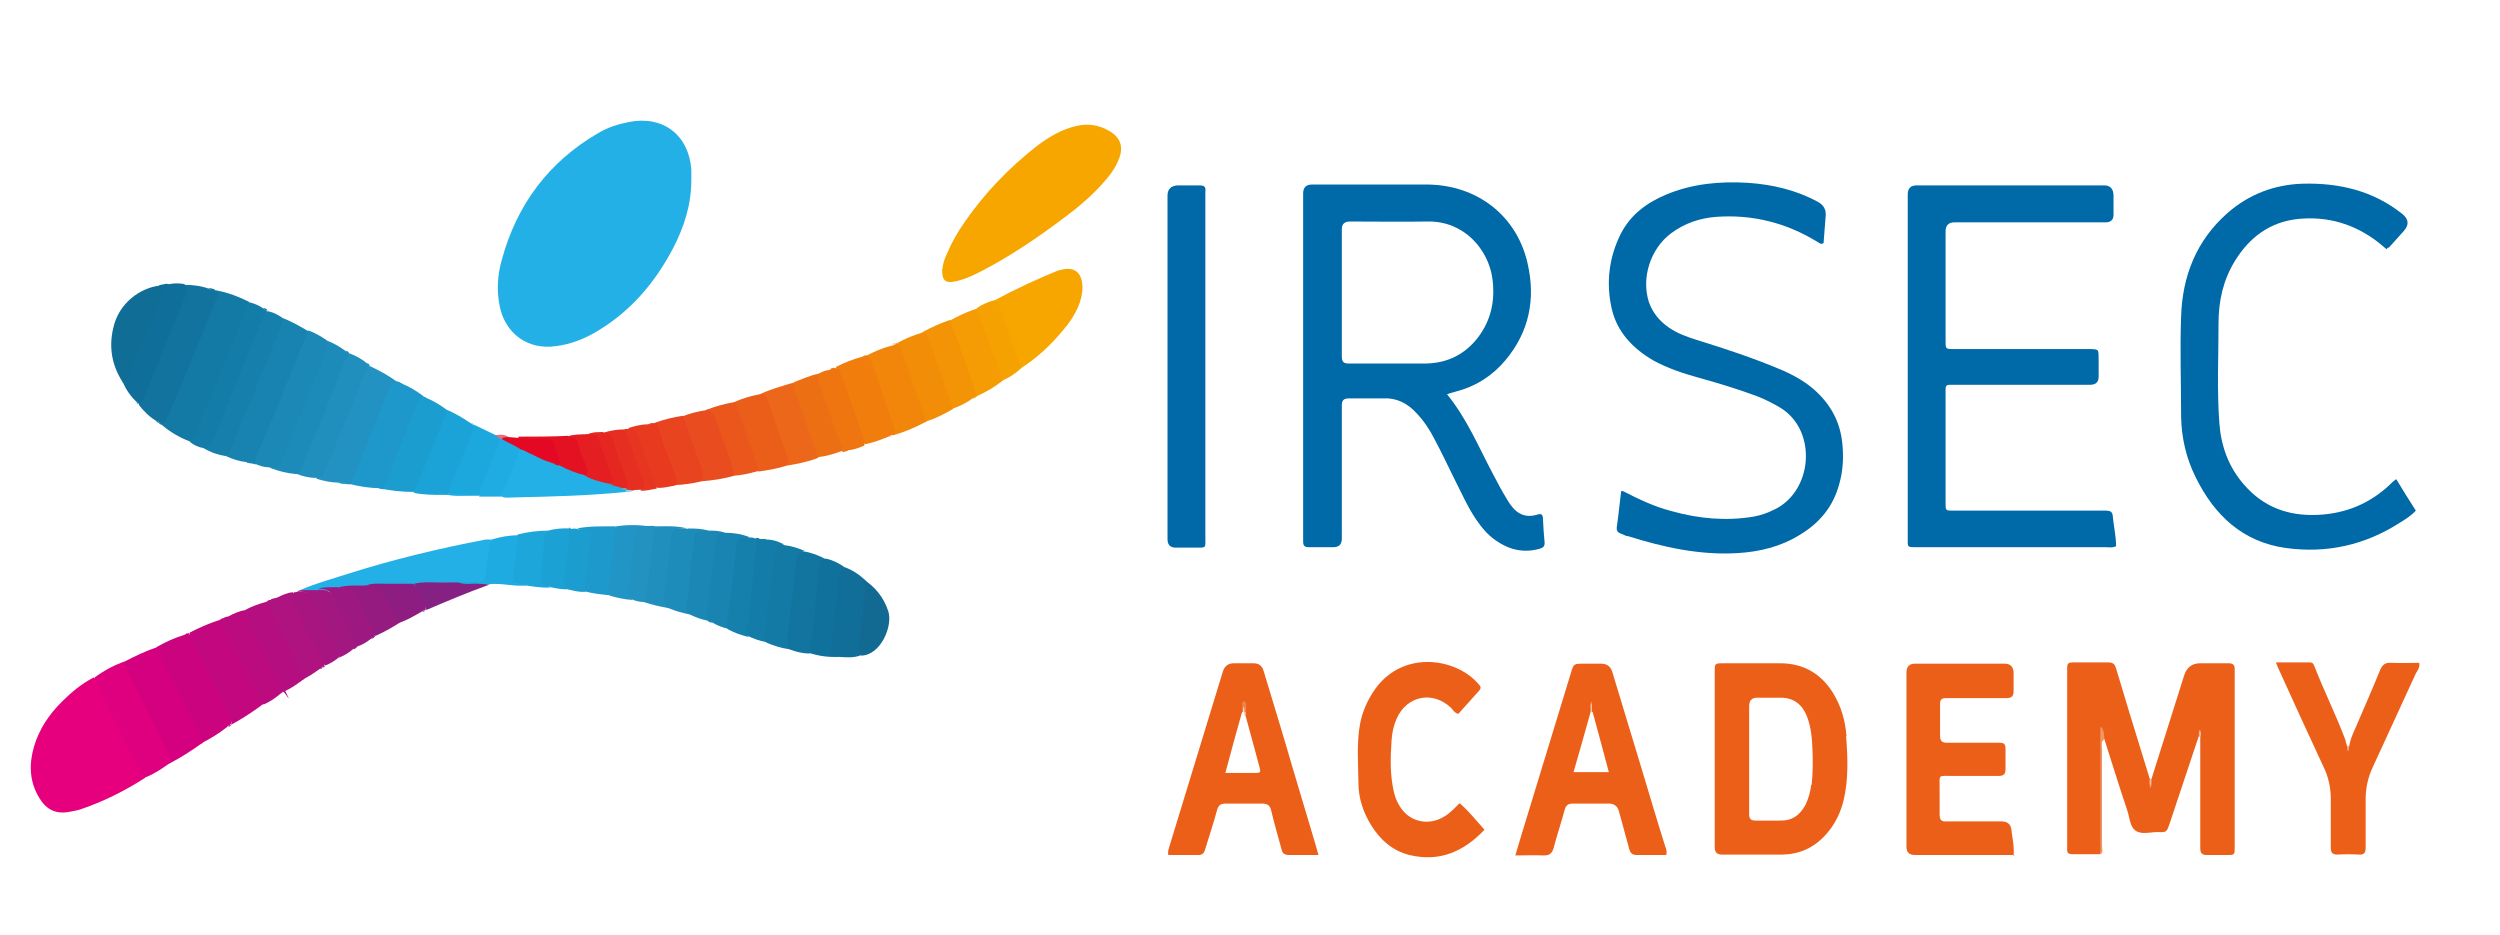 <?xml version="1.0" encoding="UTF-8"?>
<svg id="Calque_1" data-name="Calque 1" xmlns="http://www.w3.org/2000/svg" version="1.1" viewBox="0 0 588 220">
  <defs>
    <style>
      .cls-1 {
        fill: #2292c2;
      }

      .cls-1, .cls-2, .cls-3, .cls-4, .cls-5, .cls-6, .cls-7, .cls-8, .cls-9, .cls-10, .cls-11, .cls-12, .cls-13, .cls-14, .cls-15, .cls-16, .cls-17, .cls-18, .cls-19, .cls-20, .cls-21, .cls-22, .cls-23, .cls-24, .cls-25, .cls-26, .cls-27, .cls-28, .cls-29, .cls-30, .cls-31, .cls-32, .cls-33, .cls-34, .cls-35, .cls-36, .cls-37, .cls-38, .cls-39, .cls-40, .cls-41, .cls-42, .cls-43, .cls-44, .cls-45, .cls-46, .cls-47, .cls-48, .cls-49, .cls-50, .cls-51, .cls-52, .cls-53, .cls-54, .cls-55, .cls-56, .cls-57, .cls-58, .cls-59, .cls-60, .cls-61, .cls-62, .cls-63, .cls-64, .cls-65, .cls-66, .cls-67, .cls-68, .cls-69, .cls-70, .cls-71, .cls-72, .cls-73, .cls-74, .cls-75, .cls-76, .cls-77, .cls-78, .cls-79, .cls-80, .cls-81 {
        stroke-width: 0px;
      }

      .cls-2 {
        fill: #1b88b6;
      }

      .cls-3 {
        fill: #e51e21;
      }

      .cls-4 {
        fill: #f7a600;
      }

      .cls-5 {
        fill: #2292c1;
      }

      .cls-6 {
        fill: #ec6719;
      }

      .cls-7 {
        fill: #b50e80;
      }

      .cls-8 {
        fill: #0069a8;
      }

      .cls-9 {
        fill: #1379a5;
      }

      .cls-10 {
        fill: #e40824;
      }

      .cls-11 {
        fill: #ea561c;
      }

      .cls-12 {
        fill: #8ad5ef;
      }

      .cls-13 {
        fill: #ae1380;
      }

      .cls-14 {
        fill: #eb5f19;
      }

      .cls-15 {
        fill: #842183;
      }

      .cls-16 {
        fill: #e94d1f;
      }

      .cls-17 {
        fill: #f9d0bb;
      }

      .cls-18 {
        fill: #e66d7e;
      }

      .cls-19 {
        fill: #d5007f;
      }

      .cls-20 {
        fill: #f5a984;
      }

      .cls-21 {
        fill: #cc037f;
      }

      .cls-22 {
        fill: #1ca8dc;
      }

      .cls-23 {
        fill: #11739e;
      }

      .cls-24 {
        fill: #126a93;
      }

      .cls-25 {
        fill: #f39306;
      }

      .cls-26 {
        fill: #0169a8;
      }

      .cls-27 {
        fill: #147ca9;
      }

      .cls-28 {
        fill: #eb5e19;
      }

      .cls-29 {
        fill: #f29b6f;
      }

      .cls-30 {
        fill: #1680ad;
      }

      .cls-31 {
        fill: #f28d07;
      }

      .cls-32 {
        fill: #ef834d;
      }

      .cls-33 {
        fill: #961b81;
      }

      .cls-34 {
        fill: #1ca1d5;
      }

      .cls-35 {
        fill: #2196c6;
      }

      .cls-36 {
        fill: #a31780;
      }

      .cls-37 {
        fill: #e8441f;
      }

      .cls-38 {
        fill: #1dabe1;
      }

      .cls-39 {
        fill: #1d8bb9;
      }

      .cls-40 {
        fill: #147ca8;
      }

      .cls-41 {
        fill: #f6a102;
      }

      .cls-42 {
        fill: #70aacb;
      }

      .cls-43 {
        fill: #c3077f;
      }

      .cls-44 {
        fill: #1984b1;
      }

      .cls-45 {
        fill: #9d1881;
      }

      .cls-46 {
        fill: #1e98ca;
      }

      .cls-47 {
        fill: #1eace2;
      }

      .cls-48 {
        fill: #e41122;
      }

      .cls-49 {
        fill: #e62721;
      }

      .cls-50 {
        fill: #1ba2d6;
      }

      .cls-51 {
        fill: #f1860a;
      }

      .cls-52 {
        fill: #de007e;
      }

      .cls-53 {
        fill: #ee750f;
      }

      .cls-54 {
        fill: #bc0a7f;
      }

      .cls-55 {
        fill: #106d96;
      }

      .cls-56 {
        fill: #1883b0;
      }

      .cls-57 {
        fill: #106e98;
      }

      .cls-58 {
        fill: #167fac;
      }

      .cls-59 {
        fill: #f6b392;
      }

      .cls-60 {
        fill: #f59b04;
      }

      .cls-61 {
        fill: #e62e21;
      }

      .cls-62 {
        fill: #a81580;
      }

      .cls-63 {
        fill: #1e8cba;
      }

      .cls-64 {
        fill: #1d99cb;
      }

      .cls-65 {
        fill: #23b0e6;
      }

      .cls-66 {
        fill: #f9d3c0;
      }

      .cls-67 {
        fill: #ed6f14;
      }

      .cls-68 {
        fill: #8e1d81;
      }

      .cls-69 {
        fill: #f19668;
      }

      .cls-70 {
        fill: #10719c;
      }

      .cls-71 {
        fill: #f07d0c;
      }

      .cls-72 {
        fill: #208fbe;
      }

      .cls-73 {
        fill: #1175a0;
      }

      .cls-74 {
        fill: #106f9a;
      }

      .cls-75 {
        fill: #f5b696;
      }

      .cls-76 {
        fill: #e63521;
      }

      .cls-77 {
        fill: #1a87b4;
      }

      .cls-78 {
        fill: #e73a1f;
      }

      .cls-79 {
        fill: #e6007e;
      }

      .cls-80 {
        fill: #1b9dd0;
      }

      .cls-81 {
        fill: #1ca6da;
      }
    </style>
  </defs>
  <path class="cls-8" d="M497.6,128.5c-.8.4-1.6.2-2.4.2h-43.9c-2.9,0-2.6.2-2.6-2.5V46.2c0-26.6,0-.3,0-.5q0-2.1,2.1-2.1h44.1q2.1,0,2.2,2.3v4.6q0,1.8-1.9,1.8h-35.5q-2.1,0-2.1,2.1v25.2c0,2.6-.2,2.5,2.4,2.5h30.9c3.1,0,2.6,0,2.7,2.7v3.8q0,1.9-2,1.9h-33.1c-.6,0-.9.3-.9.9v26.6c0,2.2-.1,2.1,2.1,2.1h35.7c.9,0,1.4.3,1.5,1.1.2,2.4.8,4.8.8,7.3h-.1Z"/>
  <path class="cls-65" d="M162.6,42.4c0,5.7-1.7,11-4.3,16-4.4,8.4-10.4,15.3-18.7,20-2.7,1.5-5.6,2.6-8.8,3-6.6,1-12-2.9-13.3-9.5-.7-3.6-.5-7.2.5-10.7,3.5-13,11-23.1,22.7-29.9,2.2-1.3,4.6-2.1,7.2-2.6,8-1.6,14.1,3,14.7,11.2v2.4h0Z"/>
  <path class="cls-8" d="M381.7,115.5c3.9,2,7.5,3.7,11.4,4.7,6.4,1.8,12.9,2.4,19.4,1.3,1.6-.3,3.1-.8,4.5-1.5,9.3-4.1,10.6-18.5,1.9-24-1.8-1.1-3.6-2-5.6-2.8-4.6-1.7-9.2-3.1-13.9-4.4-3.6-1-7.2-2.2-10.5-4-4.8-2.8-8.5-6.6-9.8-12.1-1.4-6.1-.7-12.1,2.1-17.7,2.3-4.5,6.1-7.3,10.6-9.2,6.2-2.6,12.7-3.2,19.3-2.8,5.8.4,11.4,1.7,16.5,4.5q2,1.1,1.8,3.3c-.2,2.1-.3,4.3-.5,6.4-.8.4-1.1-.2-1.6-.4-7.2-4.4-15.1-6.4-23.6-5.8-3.9.3-7.5,1.5-10.7,3.9-4.8,3.6-7,10.4-5.2,16.1.9,2.6,2.6,4.6,4.8,6.1,1.9,1.3,4.1,2.1,6.3,2.8,6.8,2.1,13.5,4.3,20.1,7.1,3,1.3,5.9,2.9,8.3,5.2,3.8,3.6,5.8,7.9,6.1,13.1.2,2.9,0,5.7-.8,8.5-1.4,5.3-4.6,9.2-9.3,12-4.5,2.8-9.5,4-14.8,4.3-8.8.5-17.3-1.4-25.6-4-.5,0-.9-.3-1.4-.5-1-.3-1.4-.7-1.2-1.9.4-2.6.6-5.2,1-8.2h.4Z"/>
  <path class="cls-8" d="M561.3,58.6c-.6-.5-1.2-1-1.8-1.5-5.6-4.4-12-6.3-19-5.6-6.6.7-11.4,4.3-14.8,9.8-2.8,4.5-3.9,9.5-3.9,14.6,0,7.9-.4,15.8.2,23.7.4,5.4,2.2,10.3,5.8,14.4,4.6,5.3,10.4,7.4,17.3,7.1,6.8-.3,12.7-2.8,17.6-7.7.2-.2.5-.4.9-.7,1.5,2.5,3,4.9,4.6,7.4-1.1,1.2-2.4,2-3.7,2.8-8.2,5.3-17.2,7.3-26.8,6-10.2-1.4-16.9-7.7-21.3-16.7-2.2-4.4-3.3-9.2-3.4-14.1,0-7.9-.3-15.8,0-23.7.3-9.5,3.6-17.8,10.8-24.2,5.1-4.5,11.1-6.8,17.9-7,8.6-.2,16.5,1.7,23.3,7.1,1.5,1.2,1.7,2.5.4,4-1.2,1.3-2.3,2.6-3.5,3.9,0,0-.3,0-.5.3h0Z"/>
  <path class="cls-14" d="M506,183.3c2.6-8.1,5.1-16.3,7.7-24.4q.9-2.9,3.8-2.9h6.7c1,0,1.4.4,1.4,1.4v40.5c0,11.9,0,1,0,1.4,0,1.7,0,1.8-1.7,1.8h-4.8c-1.3,0-1.6-.5-1.6-1.7v-26.1c-.3-.6,0-1.2-.2-1.7,0,.5.2,1.1-.2,1.7-2.3,6.8-4.5,13.6-6.8,20.4-.7,2-.7,2.1-2.8,2-1.8,0-3.9.7-5.3-.4-1.3-1-1.3-3.1-1.9-4.8-1.9-5.6-3.6-11.2-5.4-16.8-.2-.2-.2-.5-.4-.6-.2-.1-.1.2-.1.3-.2.8-.2,1.6-.2,2.4v22.8c0,.8.3,1.6-.3,2.3h-6.5c-.9,0-1.3-.3-1.2-1.3v-42.6c0-1,.4-1.2,1.3-1.2h8.4c1.2,0,1.5.5,1.8,1.4,1,3.4,2.1,6.9,3.1,10.3,1.6,5.2,3.2,10.4,4.8,15.6.3.7.2,1.5,0,2.2.3-.6-.1-1.5.3-2.2v.2Z"/>
  <path class="cls-26" d="M274.6,86v-40c0-1.5.8-2.3,2.4-2.4h5c1.1,0,1.7.2,1.5,1.5v81c0,3,.4,2.7-2.7,2.7h-4.3q-1.9,0-1.9-2v-40.7h0Z"/>
  <path class="cls-14" d="M473.9,201.1h-23.5q-2,0-2-1.9v-41q0-2.1,2-2.1h21.1q2,0,2.1,2.1v4.3c0,1.2-.4,1.7-1.7,1.7h-14.2c-1.1,0-1.4.4-1.4,1.4v7.4c0,1.2.4,1.7,1.6,1.7h12.5c1.1,0,1.3.5,1.3,1.5v4.6c0,1.3-.4,1.7-1.7,1.7h-10.6c-3.7,0-3.2-.5-3.2,3.1v6c0,1.2.4,1.7,1.6,1.6h13q2.1,0,2.3,2.1c.2,1.9.7,3.8.5,6l.3-.2Z"/>
  <path class="cls-4" d="M221.7,63.2c0-1.1.5-2.4,1.1-3.7,1.1-2.6,2.5-5,4.1-7.3,4.7-6.8,10.4-12.7,16.9-17.8,2.9-2.2,5.9-4,9.5-4.8,2.7-.6,5.2-.2,7.6,1.2,2.6,1.5,3.4,3.7,2.3,6.5-.8,2.2-2.2,4-3.8,5.8-2.6,2.9-5.6,5.5-8.7,7.8-6.5,4.9-13.2,9.5-20.5,13.2-1.8.9-3.6,1.7-5.6,2.1-2.3.5-3.1-.3-3-3h.1Z"/>
  <path class="cls-14" d="M349.2,195.1c-4.9,5.2-10.6,7.7-17.7,6-4-1-6.9-3.6-9-7-1.9-3.1-3-6.4-3-10s-.5-9.3.4-13.9c.5-2.7,1.6-5.2,3.1-7.5,6.3-9.7,18.7-8.2,24.3-2.3,1.2,1.3,1.3,1.3,0,2.7-1.4,1.6-2.9,3.2-4.3,4.8-.9-.2-1.2-.9-1.7-1.4-4.3-4.1-10.4-2.9-12.8,2.5-.7,1.6-1.1,3.3-1.2,5.1-.3,4.2-.4,8.3.6,12.4.3,1.3.9,2.6,1.7,3.7,2.3,3.2,6.5,4,10,1.9,1.4-.8,2.5-2,3.7-3.2,2.2,1.9,3.9,4.1,5.8,6.2h.1Z"/>
  <path class="cls-14" d="M552.5,175.6c.2-1.3.7-2.6,1.3-3.9,2-4.7,4.1-9.4,6-14.1.6-1.4,1.3-1.8,2.7-1.7,2.1.1,4.3,0,6.5,0,.2,1.1-.4,1.8-.8,2.5-3.4,7.4-6.8,14.8-10.2,22.2-1.1,2.4-1.6,4.8-1.6,7.4v11.3c0,1.2-.3,1.8-1.6,1.7-1.7-.1-3.4-.1-5,0-1.3,0-1.6-.5-1.6-1.7v-11.3c0-2.6-.5-5.1-1.6-7.4-3.6-7.7-7.1-15.4-10.6-23.1-.2-.4-.4-.9-.7-1.7h8c.6,0,.8.3,1,.8,2.3,5.9,5.2,11.7,7.4,17.6,0,.4.2.8.3,1.2.3.3.2.7.2,1.1,0-.4,0-.8.2-1.1v.2Z"/>
  <path class="cls-79" d="M34.2,182.9c-4.8,3.1-10,5.7-15.4,7.5-.9.3-1.9.4-2.8.6-3.1.5-5.3-.8-6.8-3.4-2.3-3.8-2.4-7.9-1.2-12,1.2-4.1,3.5-7.5,6.5-10.5,2.3-2.3,4.7-4.3,7.6-5.8,2.6,3.5,4.2,7.5,6,11.4,1.9,4.1,3.9,8.2,6.1,12.2Z"/>
  <path class="cls-4" d="M234,70.6c4.8-2.6,9.8-4.9,14.9-7h.2c3.4-1.1,5.4.3,5.5,3.9,0,1.6-.4,3.2-1,4.6-.9,2.1-2.1,3.9-3.6,5.6-2.8,3.4-6,6.4-9.7,8.8-.9-.3-1.2-1-1.4-1.8-1.5-4.7-3.3-9.4-4.9-14.1Z"/>
  <path class="cls-9" d="M44.6,103.8c-2.4-.9-4.6-2.2-6.6-3.9,2.9-7,5.8-14,8.6-21,1.4-3.5,2.9-7.1,4.3-10.6,2.7.5,5.3,1.5,7.7,2.7.3.7,0,1.4-.3,2.1-3.9,9.6-7.8,19.2-11.8,28.8-.4.9-.5,2.1-2,1.9h0Z"/>
  <path class="cls-65" d="M70.6,138.8c3.6-1.6,7.4-2.6,11.1-3.8,10.7-3.4,21.5-6,32.5-8.1h1.4c.3,3.2-.3,6.3-1,9.3-.2,1.1-1.2,1.3-2.2,1.4h-4.5c-3.5.1-7-.3-10.5.4-3.6.4-7.3-.4-11,.3-2.2.5-4.6-.2-6.8.5-1.7.3-3.5,0-5.1.5-1.3,0-2.7.4-3.9-.5h0Z"/>
  <path class="cls-23" d="M50.9,68.3c.5.7.3,1.3,0,2-2.4,5.9-4.8,11.8-7.2,17.6-1.4,3.4-2.8,6.7-4.3,10.1-.3.7-.5,1.5-1.4,1.9h0c-.2,0-.3-.3-.5-.4h0c0-.2-.3-.4-.6-.4-1.7-1-3-2.3-4.2-3.8,0-1.1.6-2,1-2.9,2.9-7.3,6-14.4,8.9-21.7.5-1.2.7-2.4.7-3.7,2,0,3.9.2,5.8.9.4.5,1.1,0,1.6.4h.3,0Z"/>
  <path class="cls-56" d="M59.9,109.1c0,0-.3,0-.4,0-.4-.4-1.1,0-1.5-.4-1.7-.2-3.3-.7-4.8-1.4,1.4-4.9,3.8-9.5,5.6-14.2,2.4-6.2,5.1-12.2,7.4-18.4,2.2.8,4.3,2,6.3,3.2.6.9,0,1.7-.3,2.5-3.7,9.1-7.5,18.2-11.2,27.4-.2.6-.5,1.2-1.1,1.5h0Z"/>
  <path class="cls-19" d="M47.5,174.8c-2.5,1.8-5,3.4-7.7,4.8-2.9-7.1-6.8-13.8-10-20.7-.5-1-1.4-2-.5-3.3,2.5-1.3,5-2.5,7.7-3.4.7.2.9.8,1.2,1.4,2.9,6,6,11.9,8.9,17.9.5,1,1.4,2.1.5,3.3h0Z"/>
  <path class="cls-52" d="M29.3,155.5c-.1,1,.4,1.8.9,2.7,3.1,6.2,6.2,12.5,9.4,18.7.4.8,1,1.7.3,2.6-1.8,1.3-3.6,2.5-5.6,3.3-.8,0-1.1-.6-1.4-1.1-3.6-7.3-7.1-14.6-10.6-21.9v-.5c2.2-1.6,4.6-2.9,7.2-3.8h-.2Z"/>
  <path class="cls-21" d="M47.5,174.8c0-1-.4-1.8-.9-2.7-2.5-4.9-4.9-9.8-7.4-14.7-.9-1.7-1.7-3.4-2.4-5.2,2.1-1.2,4.3-2.2,6.6-2.9.2-.1.4-.2.5-.3.2,0,.3,0,.5-.1,3.3,5.7,5.9,11.8,9,17.6.3.6.6,1.3.9,1.9.4.8.4,1.5-.3,2.2h0c-.3,0-.4.2-.6.4-1.9,1.5-4,2.8-6.2,3.9h.3Z"/>
  <path class="cls-46" d="M89.1,114.8c-2.3,0-4.5-.4-6.6-.9-.4-1.1,0-2,.5-3,2.5-6.3,5.2-12.7,7.8-19,.5-1.2,1-2.7,2.9-2.1h0c.2.3.7.2,1,.5,1.7.7,3.3,1.7,4.8,2.8,0,1.8-1,3.4-1.6,5-2.1,5.1-4.1,10.2-6.2,15.3-.5,1.1-.9,2.1-2.4,1.5h-.2Z"/>
  <path class="cls-1" d="M93.6,89.8c-1.4.2-1.9,1.3-2.4,2.4-2.9,7.2-5.8,14.5-8.7,21.7-.3,0-.6,0-.9,0-.6-.4-1.4,0-2-.4-1.8,0-3.5-.4-5.2-.9,1.8-1.7,2.4-4.1,3.3-6.2,2.5-6,4.9-12.1,7.4-18.1.4-.9.7-2,1.9-2.2,2.3,1.1,4.6,2.3,6.6,3.9h0Z"/>
  <path class="cls-43" d="M54.3,170.5c.4-.9,0-1.7-.5-2.4-2.8-5.5-5.5-11.1-8.3-16.6-.4-.8-1-1.7-.9-2.7,2.3-1.2,4.6-2.2,7.1-3,.8.2,1.1.8,1.5,1.5,2.9,5.7,5.7,11.5,8.7,17.2.2.4.3.7,0,1.1-2.4,1.8-5,3.5-7.6,4.9Z"/>
  <path class="cls-2" d="M59.9,109.1c1-3.9,2.9-7.4,4.4-11.1,2.7-6.8,5.5-13.5,8.2-20.3,1.6.6,3,1.4,4.3,2.3.9.8.8,1.8.4,2.8-3.4,8.6-7.1,17.1-10.5,25.7-.7,1.8-1.9,1.9-3.5,1.4-1.2,0-2.3-.4-3.4-.9h0Z"/>
  <path class="cls-58" d="M66.2,74.5c.2.5.4,1,.2,1.6-2.2,5.2-4.3,10.4-6.4,15.7-1.8,4.3-3.5,8.5-5.3,12.8-.4.9-.7,2-1.5,2.7-1.9-.3-3.7-.9-5.3-1.9,1.3-1.2,2-2.8,2.7-4.4,3.3-8.5,6.9-16.8,10.3-25.2.4-1.1.8-2.3,2.2-2.6,1.2.3,2.3.8,3.2,1.5v-.2Z"/>
  <path class="cls-65" d="M147.3,115.7c-8.9.9-17.8,1.1-26.7,1.3-.9,0-1.8.2-2.6-.2-.5-1.2.2-2.1.6-3.1,1.1-2.7,2-5.5,3.5-8,1-.6,1.8,0,2.7.4,1.4.7,2.9,1.3,4.3,1.9.4.2.7.4,1.1.6.2,0,.3.2.5.3.3,0,.5.3.8.4.2,0,.4,0,.6.2,1.9.7,3.8,1.6,5.7,2.2,1.8.7,3.6,1.2,5.4,1.8.9.4,1.8.5,2.7.9.4.2.7.4,1,.6.2,0,.3.2.4.4,0,.2,0,.4-.2.5l.2-.2Z"/>
  <path class="cls-72" d="M87,85.9c-1.6,2.1-2.3,4.7-3.3,7.1-2.4,5.8-4.7,11.6-7.1,17.4-.4,1-.8,2.2-2.3,2-1.6,0-3.2-.4-4.7-1,3.7-8.4,7-16.9,10.5-25.3.5-1.1.7-2.5,2.1-3,1.6.6,3,1.4,4.3,2.5.2,0,.3.4.6.4h0Z"/>
  <path class="cls-39" d="M82.1,83.1c-1.8,3.3-2.9,6.8-4.3,10.3-2.3,5.6-4.6,11.3-6.9,16.9-.2.6-.6,1.1-1.3,1.2-2.1-.2-4.2-.7-6.2-1.5,1.7.2,2.4-.5,3.1-2.1,3.2-8.2,6.6-16.3,9.9-24.4.4-1.1,1-2.2.5-3.4,1.5.6,3,1.4,4.3,2.4.2.4.7.3.9.6h0Z"/>
  <path class="cls-27" d="M63,73c-1.5,1.8-2.1,4.1-3,6.2-2.3,5.5-4.4,11.1-6.8,16.6-1.1,2.6-1.9,5.4-3.2,8-.5.9-.9,1.7-2.1,1.6-1.2-.2-2.3-.7-3.3-1.5,1.4-.9,1.6-2.5,2.2-3.9,3.7-9,7.3-18,11-27,.3-.7.6-1.3.9-1.9,1.2.3,2.3.8,3.3,1.5.2.4.7.4,1,.5h0Z"/>
  <path class="cls-80" d="M89.1,114.8c.6,0,1.2,0,1.5-.8,2.5-6.4,5.1-12.9,7.7-19.3.2-.6.4-1.2,1-1.6h0c.2.4.7.2,1,.5,1.7.7,3.3,1.7,4.8,2.8.6.9.2,1.7-.2,2.5-2,5.1-4.2,10.1-6.3,15.2-.3.7-.6,1.3-1.3,1.6-2.8,0-5.5-.3-8.3-.9h.1Z"/>
  <path class="cls-51" d="M210.6,80.8c.1,0,.3-.2.4,0,1.3-.2,1.4.9,1.6,1.7,1.9,4.8,3.4,9.8,5.2,14.6.3.7.5,1.4,0,2.1h0c-.2,0-.4.2-.6.3-2.3,1.2-4.7,2.2-7.2,2.9-1.9-6.3-4.5-12.3-6.3-18.7,1.9-1,3.9-1.9,6.1-2.4.3,0,.5-.2.7-.3h.1Z"/>
  <path class="cls-71" d="M203.9,83.6c.8.6,1.1,1.6,1.4,2.5,1.6,4.6,3.2,9.2,4.7,13.7.3.8.8,1.6.1,2.5h-.1c0,0-.2,0-.2,0-.2,0-.4.2-.6.3-1.9.8-3.8,1.5-5.8,1.9-1.4-2.4-2.1-5.1-3-7.7-1.2-3.5-2.3-7.1-3.8-10.5,2-1,4-1.8,6.2-2.4.3,0,.4-.2.6-.3.2,0,.3,0,.5,0h0Z"/>
  <path class="cls-55" d="M28.8,89.8c-2.5-3.9-3.2-8.1-2.2-12.5,1.3-6.2,6.6-9.6,10.8-10.1.3-.2.7-.2,1-.3.5-.2,1-.2,1.5,0-1.7,4.8-3.8,9.4-5.7,14.1-1,2.4-1.9,4.9-3,7.3-.4.9-.8,2.3-2.4,1.6Z"/>
  <path class="cls-74" d="M28.8,89.8c1.1,0,1.5-.8,1.8-1.7,2.6-6.4,5.2-12.8,7.8-19.2.3-.9.8-1.5,1.5-2.1,1.1-.2,2.2-.2,3.4,0,.7.6,1,1.1.6,2.2-3.2,7.7-6.3,15.5-9.5,23.3-.4,1-.8,2.1-1.6,2.9h0c0-.2-.3-.3-.5-.5-1.5-1.4-2.6-2.9-3.4-4.8h-.1Z"/>
  <path class="cls-50" d="M97.4,115.7c2.5-6.1,4.9-12.1,7.4-18.2,0-.4.2-.8.3-1.1,2,.8,3.9,2,5.7,3.2.2,0,.3.2.4.3h0c.7.4.7,1,.5,1.7-1.9,5-3.8,10-6.3,14.8-.4,0-.7,0-1.1,0-2.4,0-4.7,0-7-.5v-.2Z"/>
  <path class="cls-31" d="M217.8,99c-2-5.7-4-11.5-6-17.2-.2-.4-.4-.9-.8-1.1,1.8-1,3.7-1.8,5.7-2.4,1.2-.5,1.8.3,2.2,1.2,1.9,5.1,3.7,10.1,5.4,15.3.2.5.1.9-.2,1.4h0c-.2,0-.3.2-.5.3-1.8,1-3.7,2-5.7,2.6h0Z"/>
  <path class="cls-73" d="M190.4,153.7c-1.7,0-3.2-.4-4.8-1-1.3-.7-1.2-2-1.1-3.1.6-5.8,1.3-11.5,2-17.3.2-1.4.2-3.3,2.6-2.6,1.9.3,3.6,1,5.3,1.9-1.5,3.2-1.3,6.8-1.8,10.2-.4,3.1-.9,6.3-1.1,9.4,0,.9-.3,1.9-1.1,2.5h0Z"/>
  <path class="cls-28" d="M172.6,94.6c2-.9,4.1-1.5,6.2-1.9,1.5-.5,2.1.6,2.4,1.6,1.5,4.3,3.1,8.6,4.5,12.9.3.8.5,1.7-.6,2.3-2.2.7-4.4,1.1-6.7,1.4-2.3-3.2-2.8-7.1-4.2-10.6-.7-1.8-1.6-3.6-1.6-5.7h0Z"/>
  <path class="cls-60" d="M236,89.4c-1.9,1.5-4,2.8-6.3,3.8-.8-.2-1-.9-1.3-1.6-1.7-4.8-3.4-9.6-5-14.4-.2-.6-.4-1.2,0-1.8,2-1.1,4.1-2.1,6.3-2.8,1.1.7,1.3,1.9,1.8,3,1.6,3.9,2.7,8.1,4.3,12,.2.6.4,1.2.2,1.8Z"/>
  <path class="cls-57" d="M202.5,154.1c-1.7.7-3.5.5-5.3.4-2.1,0-2.6-1.1-2.3-3.1.6-4.9,1.2-9.8,1.8-14.7.1-1.3,0-3,2-3.3,1.6.6,3.1,1.5,4.4,2.7,1.4,1,1.2,2.5,1.1,3.9-.5,4.7-1.2,9.3-1.6,14h0Z"/>
  <path class="cls-6" d="M185.2,109.4c.5-.7.2-1.3,0-2-1.5-4.3-3-8.6-4.5-12.9-.3-.9-.7-1.8-1.9-1.8,2.5-1.2,5.2-1.9,7.8-2.7,1.2,1.6,1.6,3.6,2.3,5.5,1.1,3,2,6,3.2,9,.4,1,1.1,2,.3,3.2-2.3.9-4.8,1.4-7.2,1.8h0Z"/>
  <path class="cls-54" d="M61.9,165.6c-1.2-1.6-1.9-3.4-2.8-5.2-2.5-4.9-4.9-9.7-7.4-14.6h0c.3-.2.8-.1,1-.4,0-.2.3-.3.5-.3s.3,0,.5-.1c1.2-.7,2.5-1.2,3.8-1.5,3.3,5.8,6,11.8,9,17.8s.3.9,0,1.4h0c0,.1,0,.1,0,.1-.3,0-.5.2-.7.5-1.2,1-2.4,1.8-3.8,2.4h0Z"/>
  <path class="cls-7" d="M66.7,162.7c-2.8-5.6-5.6-11.1-8.4-16.7-.4-.8-.8-1.5-.7-2.5,1.6-.9,3.4-1.5,5.2-2,.9.2,1.2,1,1.6,1.7,2.3,4.6,4.6,9.1,6.9,13.7.5,1,1.1,2,0,3h0c-.2,0-.4.2-.5.3-1.2.9-2.5,1.8-3.9,2.4h0Z"/>
  <path class="cls-9" d="M189.2,129.6c-.8,0-1.4.2-1.7,1.3-.6,2.2-.5,4.4-.8,6.6-.5,3.8-.9,7.7-1.4,11.5-.2,1.2-.3,2.5.4,3.7-1.8-.2-3.6-.8-5.3-1.5-1.1-.6-1-1.5-.9-2.5.6-6.2,1.4-12.3,2.1-18.5.2-1.8.8-2.7,2.8-2,1.7.2,3.3.7,4.9,1.4h-.1Z"/>
  <path class="cls-25" d="M223.5,75.3c2.1,5.9,4.2,11.9,6.3,17.8h0c-.2.3-.7.2-.9.5-1.5,1.1-3,1.9-4.8,2.5-1.9-5.5-3.8-10.9-5.7-16.4-.3-.9-.7-1.4-1.6-1.5,2.2-1.2,4.4-2.2,6.8-3h-.1Z"/>
  <path class="cls-16" d="M172.7,111.9c-2.5.7-5.1,1.1-7.7,1.3-.7-3.7-2-7.1-3.3-10.6-.5-1.5-1.5-3-1.1-4.7,1.7-.7,3.5-1.1,5.3-1.4,1.3-.6,2.2,0,2.7,1.2,1.6,4.2,3.2,8.3,4.4,12.6.2.6,0,1.1-.3,1.6h0Z"/>
  <path class="cls-67" d="M192.4,107.6c-1.6-4.7-3.3-9.5-4.9-14.2-.4-1.1-.9-2.2-.8-3.5,1.9-.7,3.8-1.6,5.8-2,1.5,2.7,2.2,5.8,3.3,8.7.8,2.2,1.5,4.4,2.3,6.5.4.9.9,1.9.1,2.9-1.9.7-3.7,1.3-5.7,1.5h-.1Z"/>
  <path class="cls-44" d="M171.3,147.9c-1.4-.3-2.6-.8-3.8-1.5-.3-.2-.7-.1-1-.4h0c-.8-.5-.9-1.3-.8-2.1.6-5.6,1.2-11.2,2-16.8.2-1.7,1-2.4,2.8-1.8,2,0,3.9.3,5.7,1-1.6.9-2.1,2.2-2.3,4.1-.5,5.1-1,10.2-1.9,15.3-.1.8-.1,1.6-.7,2.2Z"/>
  <path class="cls-70" d="M198.6,133.5c-1.4.9-1.3,2.5-1.4,3.8-.4,3.9-.9,7.7-1.4,11.5-.2,1.3,0,2.7-.5,4-.5,1.5,1.3,1,1.8,1.7-2.3.1-4.5-.2-6.7-.9.5-4.2,1.1-8.4,1.5-12.7.2-2.7.6-5.3.9-8,.1-1,.7-1.4,1.6-1.5,1.5.4,2.9,1,4.2,2h0Z"/>
  <path class="cls-53" d="M198.1,106.1c0-1.5-.8-2.7-1.3-4.1-1.4-3.9-2.7-7.8-4.1-11.7-.3-.8-.4-1.5-.4-2.3.9-.5,1.8-.9,2.8-1,.3-.2.7-.2,1-.4,0,0,.2-.2.4,0,1,0,1.1.8,1.3,1.5.8,2.2,1.6,4.5,2.4,6.7.9,2.5,1.8,4.9,2.6,7.4.3.8.6,1.7.5,2.6-1.2.5-2.5,1-3.8,1.1-.3.3-.7.2-1,.4h-.5.1Z"/>
  <path class="cls-22" d="M105.5,116.1c.2-2.5,1.7-4.6,2.5-6.8,1-2.7,2.2-5.4,3.3-8.1.2-.5,0-.9,0-1.4,1.7.8,3.5,1.7,5.2,2.5.6,0,1.3.2,1.4,1,.2,1.6-.7,2.9-1.3,4.3-1.3,3-2.2,6.1-3.9,9h-1.9c-1.7-.6-3.6.3-5.3-.5Z"/>
  <path class="cls-13" d="M71,159.9c.3-.7.3-1.3,0-2-2.8-5.4-5.5-10.9-8.3-16.4h0c.3-.1.8-.1,1-.4,0-.2.3-.3.5-.3.3,0,.7,0,.9-.2,1.2-.6,2.4-1.2,3.8-1.3.9,4.7,3.8,8.5,5.6,12.8.6,1.5,1.9,2.8,1.7,4.6h0c-.3,0-.4.2-.6.4h0c0,.1-.3.2-.5.3-1.4,1-2.7,1.9-4.3,2.6h.2Z"/>
  <path class="cls-40" d="M184.3,128.1c-1.9.3-1.8.3-2.1,2-.5,3.5-.7,7-1.3,10.5-.3,1.8-.4,3.7-.6,5.6,0,.9,0,1.9-.4,2.8-.3.7,0,1.4.3,2-1.5-.2-2.9-.8-4.3-1.4-.9-.5-1.1-1.3-1-2.2.7-6.5,1.4-12.9,2.3-19.4,0-.6.2-1.1.7-1.5.1,0,.3,0,.4,0,.6.6,1.4,0,2,.4,1.4,0,2.6.4,3.8,1h.2Z"/>
  <path class="cls-37" d="M160.7,97.9c1.5,4.3,3,8.6,4.5,12.8.3.9.3,1.7-.2,2.5-2,.5-4.1.8-6.2.9-1.2-4.1-3-8-4.2-12.1-.3-.9-.9-1.8-.2-2.7,2-.7,4.1-1.2,6.2-1.5h0Z"/>
  <path class="cls-30" d="M178,126.6c-.1,2.8-.6,5.5-.8,8.3-.3,3.4-1,6.8-1.1,10.2,0,.6,0,1.3-.3,1.9-.4.9-.3,1.9.2,2.8-1.7-.4-3.3-1-4.8-1.8-.5-1,0-2.1,0-3,.6-3.9,1-7.8,1.4-11.7.2-1.4.4-2.8.5-4.2,0-2.3.5-2.6,2.9-2.7.7,0,1.3,0,1.9.4v-.2Z"/>
  <path class="cls-63" d="M161.8,124.3c1.6,0,3.2,0,4.8.5-2.3.8-2.8,2.5-2.9,4.8-.4,5-1.3,9.9-1.5,14.9-1.7-.3-3.3-.8-4.8-1.4-1.5-.4-1.7-1.6-1.6-2.8.4-4.7,1-9.4,1.6-14,.3-2.1,1-2.3,4.5-1.9h-.1Z"/>
  <path class="cls-77" d="M162.1,144.5c-.5-.6-.9-1-.7-2,.6-3.3.9-6.7,1.2-10.1.2-1.8.5-3.6.6-5.4.1-1.9.5-2,3.4-2.2,1.3,0,2.6,0,3.8.5-1.3,0-1.9.3-2.1,1.8-.5,4.1-.9,8.3-1.4,12.4-.2,1.6-.3,3.3-.6,4.9-.2.6,0,1.1.2,1.6-1.5-.3-2.9-.8-4.3-1.5h0Z"/>
  <path class="cls-11" d="M172.7,111.9c-.4-3-1.7-5.8-2.7-8.6-.6-1.6-1.2-3.3-1.7-4.9-.4-1.1-1-2-2.4-1.9,2.2-.9,4.4-1.5,6.7-1.9.4.2.5.6.6,1,1.7,4.8,3.4,9.6,5.1,14.3.1.3,0,.6,0,.9-1.9.5-3.8,1-5.8,1.1h.2Z"/>
  <path class="cls-41" d="M236,89.4c-1-2.1-1.8-4.4-2.6-6.6-1.2-3.4-2.4-6.8-3.7-10.3,1.3-.9,2.7-1.5,4.2-1.9.9.3,1,1.1,1.3,1.9,1.3,3.8,2.7,7.6,4,11.4.3.9.7,1.8,1.1,2.6-1.3,1.2-2.7,2.2-4.3,2.9Z"/>
  <path class="cls-64" d="M135.6,124.3c3.1-.6,6.2-.5,9.2-.5.8,2.1.1,4.2-.2,6.3-.4,3.3-.5,6.7-1.3,9.9-1.9-.2-3.9-.4-5.7-.9-1-1.3-.7-2.7-.6-4.1.2-2,.4-4.1.8-6.1.4-2.2.3-4-2.3-4.7h.1Z"/>
  <path class="cls-35" d="M143.4,140.1c-.3-.6-.6-1.2-.4-1.8.7-3.1.6-6.4,1.3-9.6.3-1.6,0-3.3.6-4.9,2.6-.4,5.2-.4,7.8,0-2.5.8-2.8,2.7-3,5-.3,4.1-1.3,8.1-1,12.3-1.8-.1-3.5-.5-5.3-1h0Z"/>
  <path class="cls-72" d="M161.8,124.3h-1c-2.6,0-2.8.4-3.1,3-.3,3.8-.9,7.5-1.3,11.3-.2,1.5-.7,3.2.8,4.4-2-.3-3.9-.8-5.8-1.4-.5-1.1-.3-2.2-.1-3.3.5-3.9.9-7.9,1.4-11.8.1-1.1.3-2,1.2-2.7,2.6,0,5.2-.2,7.8.5h.1Z"/>
  <path class="cls-24" d="M202.5,154.1c-.6-.4-.5-1.1-.5-1.7-.1-2,.4-3.9.6-5.8.2-2.6.6-5.1.9-7.7.1-1,0-1.8-.5-2.7,2.8,1.8,4.8,4.2,5.9,7.5,1.2,3.5-1.8,10.5-6.4,10.5h0Z"/>
  <path class="cls-81" d="M129.5,138.2c-1.9.1-3.8-.2-5.8-.5-3.9-.5-4-.5-3.5-4.7.3-2.4,0-5.1,1.6-7.3,2.4-.6,4.8-.9,7.2-.9-.1,2.7-.5,5.4-.9,8.1-.3,2.1-.3,3.8,1.3,5.3h0Z"/>
  <path class="cls-62" d="M76.4,156.6c-2.4-4.8-4.8-9.6-7.3-14.4-.5-1-.7-1.9,0-2.9.3,0,.5,0,.8-.1,2.2-.3,3.8.6,4.7,2.5,1.7,3.3,3.4,6.6,5,10,.5,1,1.2,2,0,3-1,.8-2.1,1.5-3.3,1.9h.1Z"/>
  <path class="cls-34" d="M129.5,138.2l-.2-.2c-2.4-.7-2.5-1-2.1-3.4s.6-4.8.8-7.3c0-1,0-1.9,1-2.5,1.7-.5,3.5-.6,5.3-.5.7,3-.3,6-.5,8.9-.1,1.8-.4,3.6,0,5.4-1.5.1-2.9-.2-4.3-.5h0Z"/>
  <path class="cls-78" d="M154.5,99.4c1.2,4.2,2.7,8.3,4.3,12.4.3.9.7,1.6,0,2.4-1.4.2-2.9.7-4.3.5-.9-.4-1.2-1.2-1.4-2.1-.9-2.7-1.9-5.4-2.8-8.1-.5-1.5-1.2-2.9-2.6-3.8,1.6-.5,3.1-.9,4.8-.9.5-.3,1.1,0,1.6-.4h.5-.1Z"/>
  <path class="cls-38" d="M121.9,125.8c-.4,3.3-.7,6.7-1.2,10-.2,1.1,0,1.4,1.1,1.5.7,0,1.4-.2,2,.4-2.9.3-5.8-.6-8.6-.3-1.5.2-3,.6-4.5.6s-2.3.3-2.8-1.1h4.7c1.1,0,1.5-.3,1.6-1.5.2-2.4.6-4.8,1-7.2,0-.5.3-.9.4-1.3,2-.6,4.1-1,6.2-1h.1Z"/>
  <path class="cls-36" d="M79.7,154.7c.5-.9,0-1.7-.5-2.4-1.7-3.5-3.6-6.9-5.2-10.5-.9-2-2-2.9-4.1-2.6.2-.3.5-.3.7-.4h4.1c2.1-.3,3.7.5,4.6,2.3,1.4,2.8,2.9,5.6,4.2,8.5.4.8,1.1,1.6.4,2.6h0c-.2.3-.7.2-.9.5-1,.9-2.1,1.5-3.3,2h0Z"/>
  <path class="cls-33" d="M79.5,138.2c2.2-.7,4.4-.4,6.7-.5q3.7-.5,5.3,2.7c.9,2,2.3,3.8,2.6,6-1.9,1.2-3.8,2.3-5.9,3.2-1.8-1.7-2.5-4-3.5-6.1-1.2-2.4-2.2-4.8-5.3-5.4h.1Z"/>
  <path class="cls-5" d="M154,123.8c-.5,2.4-.6,4.8-1,7.3-.5,3.5-.5,7.1-1.4,10.5-1,0-2-.2-2.9-.6-1-.7-1.2-1.7-.9-2.7.7-2,.4-4.1.7-6.1.3-1.9.7-3.9.7-5.9s.5-2.5,3.4-2.6c.4,0,.9,0,1.3,0h0Z"/>
  <path class="cls-80" d="M133.8,138.7c-.9-.5-1.2-.9-1.1-2.1.3-3.5,1.1-7,1.1-10.6s.3-1.1.5-1.6c.4,0,.8-.2,1.3,0,1.1.3,2.4-.4,3.2.4.9.9-.2,1.9-.2,2.9,0,3.9-1.2,7.6-.9,11.5-1.3.1-2.6-.2-3.8-.5h-.1Z"/>
  <path class="cls-45" d="M79.5,138.2c2.5-.5,3.9.8,4.8,3.1,1.1,2.9,2.9,5.5,3.9,8.4h0c0,.1-.2.1-.2.1-.3,0-.5.2-.7.4-1,.8-2.1,1.5-3.4,1.9-.8-2.5-2.2-4.8-3.3-7.1-.6-1.2-1.3-2.4-1.8-3.7-.7-2-1.9-3.1-4.1-2.7,1.5-.7,3.2-.4,4.8-.5h0Z"/>
  <path class="cls-47" d="M112.7,116.7c.2-2.3,1.4-4.2,2.2-6.3.9-2.4,2.2-4.6,2.6-7.1.2-.2.4-.3.6-.3,1.6.6,3.5.7,4.2,2.7-1.2,3.8-3,7.4-4.4,11.1-1.7,0-3.5,0-5.2,0h0Z"/>
  <path class="cls-68" d="M94.1,146.5c-1.5-1.7-2.2-3.8-3.2-5.8q-1.5-2.9-4.8-3c1.5-.6,3.1-.4,4.7-.4h6.4c1.7,1.7,3.2,3.6,2.9,6.2h-.2c0,.1-.2.1-.2.1-.2,0-.4.2-.6.3-1.7,1-3.3,1.9-5.2,2.6h.2Z"/>
  <path class="cls-15" d="M100.3,143.5c-.7-2.2-2-4.1-2.9-6.2,2.4-.6,4.9-.2,7.4-.3h3.1c1.4.6,3,.2,4.4.3.9,0,1.9.1,2.8.2-5,1.8-10,3.9-14.9,6h0Z"/>
  <path class="cls-3" d="M143.4,113.8c-2-.4-4-.9-5.8-1.9-.3-2.6-1.5-4.8-2.3-7.3-.3-.9-1.2-1.3-1.7-2,1.5-.5,3.1-.4,4.7-.5,1.7-.6,2.7,0,3.2,1.8.8,2.6,1.7,5.3,2.7,7.9.2.7,1.3,2.1-.9,2h.1Z"/>
  <path class="cls-61" d="M150.6,115.2c-.6,0-1.3,0-1.9.2-.5,0-1,.3-1.4-.2h0c-.2-.2-.3-.4-.3-.6-.7-3.9-2.3-7.4-3.6-11.1-.3-.8-1.1-1.1-1.6-1.7,1.6-.5,3.3-.8,4.9-.8.4.2.9.5,1.1.9,1.6,3.8,2.7,7.7,4,11.5.4,1-.2,1.6-1.3,1.8h.1Z"/>
  <path class="cls-48" d="M133.7,102.7c1.2,0,2,.3,2.3,1.7.4,1.8,1.2,3.6,1.9,5.3.3.8.6,1.5-.2,2.1-2.2-.5-4.2-1.3-6.2-2.4-.8-4.3-3-6.6-7.7-5.7-.7,0-1.7.2-1.9-1,3.9,0,7.9,0,11.8-.2v.2Z"/>
  <path class="cls-49" d="M141.9,101.8c1.3,0,1.9.4,2.3,1.7.9,3.3,2.2,6.4,3.3,9.6.2.6.5,1.2-.2,1.7-.3.3-.7.2-1,0-.9-.4-2-.4-2.8-1,.6,0,.8-.4.6-1-1.1-3.2-2.3-6.4-3.4-9.7-.4-1.2-1.4-.8-2.2-1,1.1-.6,2.3-.4,3.4-.5v.2Z"/>
  <path class="cls-10" d="M121.9,102.9c1.8.8,3.8.3,5.6.4,2.4,0,2.5,0,3.1,2.3.4,1.3,1.5,2.5.8,4h0c-.2-.3-.7-.2-.9-.4h0c-.3-.4-.7-.3-1.1-.5-1.8-.4-3.4-1.5-5.1-2.2-.6-.3-1.2-.7-1.9-.8-1.3-1-2.9-1.5-4.3-2.4,0-1.1.9-.6,1.5-.5l2.4.2h-.1Z"/>
  <path class="cls-76" d="M150.6,115.2c.5-.5,1.2-.8.8-1.8-1.8-4.1-2.7-8.5-4.6-12.5.3,0,.5,0,.8,0,1.5-.2,2.2.6,2.7,2.1,1.3,4,2.8,7.9,4.2,11.9-1.3.2-2.5.6-3.8.5h0Z"/>
  <path class="cls-69" d="M494,201v-29.7c0-.1.1-.2.2-.4.6.9.8,1.9.7,3-.9.6-.5,1.6-.5,2.4v22.6c0,.7.4,1.6-.5,2.2h0Z"/>
  <path class="cls-47" d="M105.5,116.1c1.7.3,3.6-.5,5.3.5-2.1,0-4.3.2-6.4-.4.4,0,.7,0,1.1,0Z"/>
  <path class="cls-18" d="M119.5,102.7c-.5.3-1.2,0-1.5.5h-.5c-.3-.3-.7-.6-1-.8,1-.2,2-.3,3,.3Z"/>
  <path class="cls-59" d="M506,183.3c.1.6.1,1.3-.2,2-.3-.8-.3-1.4-.2-2.1h.4Z"/>
  <path class="cls-46" d="M79.5,113.4c.7,0,1.5-.3,2,.4-.7,0-1.4,0-2-.4Z"/>
  <path class="cls-75" d="M517.2,173.3c0-.5-.2-1.1.2-1.6.4.5.3,1,.2,1.6h-.4Z"/>
  <path class="cls-30" d="M180.5,127.2c-.7,0-1.5.3-2-.4.7,0,1.4,0,2,.4Z"/>
  <path class="cls-37" d="M154,99.5c-.4.5-1,.4-1.6.4.5-.4,1-.4,1.6-.4Z"/>
  <path class="cls-12" d="M147.3,115.2c.5,0,1,0,1.4.2-.4.4-1,.4-1.5.3v-.5h.1Z"/>
  <path class="cls-2" d="M58,108.6c.6,0,1.1,0,1.5.4-.6,0-1.1,0-1.5-.4Z"/>
  <path class="cls-9" d="M50.6,68.2c-.6,0-1.2.2-1.6-.4.6,0,1.1,0,1.6.4Z"/>
  <path class="cls-20" d="M552.5,175.6c0,.4,0,.8-.2,1.1-.3-.3-.3-.7-.2-1.1h.4Z"/>
  <path class="cls-58" d="M62.9,73c-.4,0-.8,0-1-.5.4,0,.8,0,1,.5Z"/>
  <path class="cls-43" d="M52.8,145.4c-.2.5-.6.5-1,.4.2-.4.6-.4,1-.4Z"/>
  <path class="cls-7" d="M63.8,141.1c-.2.4-.6.5-1,.4.2-.4.6-.4,1-.4Z"/>
  <path class="cls-77" d="M166.5,146c.4,0,.7,0,1,.4-.4,0-.7,0-1-.4Z"/>
  <path class="cls-72" d="M82.1,83.1c-.4,0-.8,0-.9-.6.4,0,.8.2.9.6Z"/>
  <path class="cls-7" d="M65.2,140.6c-.2.5-.5.6-.9.2.3,0,.6-.2.9-.2Z"/>
  <path class="cls-71" d="M196.2,86.5c-.2.4-.6.4-1,.4.3-.3.6-.4,1-.4Z"/>
  <path class="cls-1" d="M94.5,90.3c-.4,0-.8,0-1-.5.4,0,.7.2,1,.5Z"/>
  <path class="cls-45" d="M83,152.7c.2-.4.5-.5.9-.5-.2.3-.5.5-.9.5Z"/>
  <path class="cls-67" d="M198.6,106c.2-.3.6-.4,1-.4-.3.3-.6.4-1,.4Z"/>
  <path class="cls-46" d="M100.3,93.7c-.4,0-.8,0-1-.5.4,0,.7.2,1,.5Z"/>
  <path class="cls-74" d="M38.3,67c-.3.3-.6.3-1,.3.3-.3.6-.4,1-.3Z"/>
  <path class="cls-60" d="M228.8,93.7c.2-.4.5-.5.9-.5-.2.3-.5.5-.9.5Z"/>
  <path class="cls-62" d="M75.3,157.3c.2-.1.3-.2.5-.3,0,.2-.2.4-.5.3Z"/>
  <path class="cls-43" d="M53.7,145c0,.2-.2.3-.5.1.2,0,.3,0,.5-.1Z"/>
  <path class="cls-13" d="M70.5,160.3c.2-.1.4-.3.5-.4,0,.3-.3.4-.5.4Z"/>
  <path class="cls-7" d="M65.7,163.2c0-.3.4-.4.7-.5,0,.3-.4.4-.7.5Z"/>
  <path class="cls-9" d="M36.8,99c.3,0,.5.2.6.5-.3,0-.5-.2-.6-.5Z"/>
  <path class="cls-25" d="M223.6,96.4c.2,0,.3-.2.5-.3,0,.2-.3.4-.5.3Z"/>
  <path class="cls-62" d="M75.8,157c0-.3.3-.4.6-.4,0,.3-.3.4-.6.4Z"/>
  <path class="cls-23" d="M32.1,94.6c.2.2.3.3.5.5-.3,0-.4-.2-.5-.5Z"/>
  <path class="cls-9" d="M37.4,99.4c.2,0,.3.3.5.4-.3,0-.4,0-.5-.4Z"/>
  <path class="cls-22" d="M111.3,99.9c0,0-.3-.2-.4-.3.2,0,.4,0,.4.3Z"/>
  <path class="cls-51" d="M209.2,102.7l.6-.3c-.1.2-.3.3-.6.3Z"/>
  <path class="cls-15" d="M99.3,143.9c.2-.1.4-.2.6-.3,0,.2-.3.4-.6.3Z"/>
  <path class="cls-43" d="M53.7,170.9c0-.2.3-.4.6-.4,0,.3-.3.4-.6.4Z"/>
  <path class="cls-33" d="M87.3,150.2c.2-.3.4-.4.7-.4,0,.3-.4.4-.7.4Z"/>
  <path class="cls-1" d="M86.9,85.9c-.3,0-.5-.2-.6-.4.3,0,.5,0,.6.4Z"/>
  <path class="cls-51" d="M203.4,83.7l-.6.3c.1-.2.3-.4.6-.3Z"/>
  <path class="cls-43" d="M44.1,149c-.2.1-.4.2-.5.3,0-.2.3-.3.5-.3Z"/>
  <path class="cls-31" d="M210.6,80.8c-.2,0-.4.2-.7.3.1-.3.4-.4.7-.3Z"/>
  <path class="cls-31" d="M217.3,99.3l.6-.3c0,.3-.3.4-.6.3Z"/>
  <path class="cls-8" d="M362.9,122c0-.8-.3-1.3-1.2-1-3.4,1.1-5.5-.6-7.1-3.3-1.3-2.1-2.4-4.2-3.5-6.3-3.3-6.2-6-12.8-10.7-18.6h-.2c1-.4,1.6-.5,2.2-.7,4.7-1.2,8.6-3.7,11.7-7.4,5.6-6.7,7.1-14.4,5.2-22.7-2.5-11.2-11.8-18.5-23.6-18.6h-27.1q-2.1,0-2.1,2.1v81.9c0,1,.4,1.3,1.3,1.3h5.8q2,0,2-2v-31.4c0-1.2.5-1.6,1.7-1.6,2.6,0,5.3,0,7.9,0,3.2-.2,5.8,1.1,8,3.5,1.7,1.8,3.1,3.9,4.2,6.1,1.6,3,3.1,6.1,4.6,9.2,1.7,3.3,3.1,6.6,5.2,9.7,1.3,1.9,2.7,3.6,4.6,4.9,3.1,2.2,6.5,3,10.2,2,.7-.2,1.3-.4,1.3-1.4-.2-1.9-.3-3.8-.4-5.7ZM335.4,85.5h-18.2c-1.3,0-1.6-.5-1.6-1.7v-15.1h0v-14.8q0-1.8,1.9-1.8c6.1,0,12.1.1,18.2,0,8.6-.2,14.3,6.5,15.3,13.3.7,5.1-.2,9.8-3.4,14-3.1,4-7.2,6-12.2,6.1Z"/>
  <path class="cls-14" d="M434.3,173.1c-.3-3.5-1.2-6.9-3.1-10-2.8-4.6-7-7.1-12.5-7.1h-13.4c-1.9,0-2,0-2,1.9v41.4q0,1.7,1.7,1.7h13.9c4.9,0,8.7-2.1,11.6-6,1.5-2,2.5-4.3,3.1-6.7,1.2-5,1-10.1.6-15.2h0ZM426,184.6c-.2,1.6-.6,3.1-1.3,4.6-1.3,2.5-3.2,3.9-6.1,3.8h-5.7c-1.1,0-1.5-.4-1.5-1.5v-25.4q0-2,1.9-2h5.5c3.1,0,5.1,1.6,6.2,4.4,1,2.6,1.2,5.3,1.3,8,.1,2.7.1,5.4-.2,8.1h0Z"/>
  <path class="cls-14" d="M391.7,199.2c-1.9-6-3.7-12.1-5.5-18.1-2.3-7.7-4.7-15.4-7-23.1q-.6-1.9-2.6-1.9h-4.1c-2.3,0-2.4,0-3,2.1-3.4,11.1-6.8,22.3-10.2,33.4-1,3.2-1.9,6.3-2.9,9.6,2.4,0,4.6-.1,6.7,0,1.3,0,1.9-.4,2.3-1.7.8-3.1,1.8-6,2.6-9,.3-1.1.8-1.5,2-1.5h8.4q1.9,0,2.4,1.9c.8,2.9,1.6,5.9,2.4,8.8.3,1,.7,1.4,1.8,1.4h6.9c.2-.9,0-1.4-.2-1.9ZM370.1,181.6c1.4-4.8,2.7-9.5,4-14.1.2-.2.3-.2.5,0,1.3,4.7,2.5,9.3,3.8,14.1h-8.3Z"/>
  <path class="cls-17" d="M374.6,167.5h-.5v-1.9c.1-.3.2-.3.3,0v1.9h.2Z"/>
  <path class="cls-29" d="M374.6,165.7h-.4v-.6c.4,0,.2.4.2.6h.2Z"/>
  <path class="cls-14" d="M304,180.5c-2.2-7.6-4.5-15.1-6.8-22.7q-.5-1.8-2.4-1.8h-4.6q-2,0-2.6,2c-4.2,13.6-8.3,27.3-12.5,40.9-.2.7-.5,1.3-.3,2.2,2.2,0,4.5,0,6.7,0,1.3.1,1.7-.4,2-1.5.9-3,1.9-5.9,2.7-8.9.3-1.2.8-1.7,2.1-1.7h8.4c1.3,0,2,.3,2.3,1.7.7,3,1.6,6,2.4,9,.2,1,.7,1.4,1.8,1.4h6.9c-.3-1-.5-1.7-.7-2.5-1.8-6-3.6-12.1-5.4-18.1ZM295,181.8h-6.8c1.3-4.9,2.6-9.6,3.9-14.2,0,0,0,0,.2-.2h.3c.2.3,0,.8.4,1.1,1.1,3.9,2.1,7.8,3.2,11.8.4,1.4.3,1.5-1.2,1.5Z"/>
  <path class="cls-32" d="M292.2,166.1c0-.4-.2-.9.2-1.1.5-.2.6.3.7.6v1.8c-.2.2-.3.1-.4,0h0c-.5-.4,0-1-.5-1.4h0Z"/>
  <path class="cls-66" d="M292.2,166.1c.6.3.5.9.5,1.4h-.4v-1.4h-.1Z"/>
  <path class="cls-66" d="M292.6,167.5h.4v.9c-.3-.2-.5-.6-.4-1h0Z"/>
  <path class="cls-42" d="M146.3,114.8h1c0,0,.1.3,0,.4-.4.2-.8,0-1.1-.3h.1Z"/>
  <path class="cls-48" d="M130.5,109c.4,0,.7,0,.9.4-.4,0-.7,0-.9-.4Z"/>
  <path class="cls-48" d="M129.4,108.6c.4,0,.8,0,1.1.4-.4,0-.8,0-1.1-.4Z"/>
</svg>